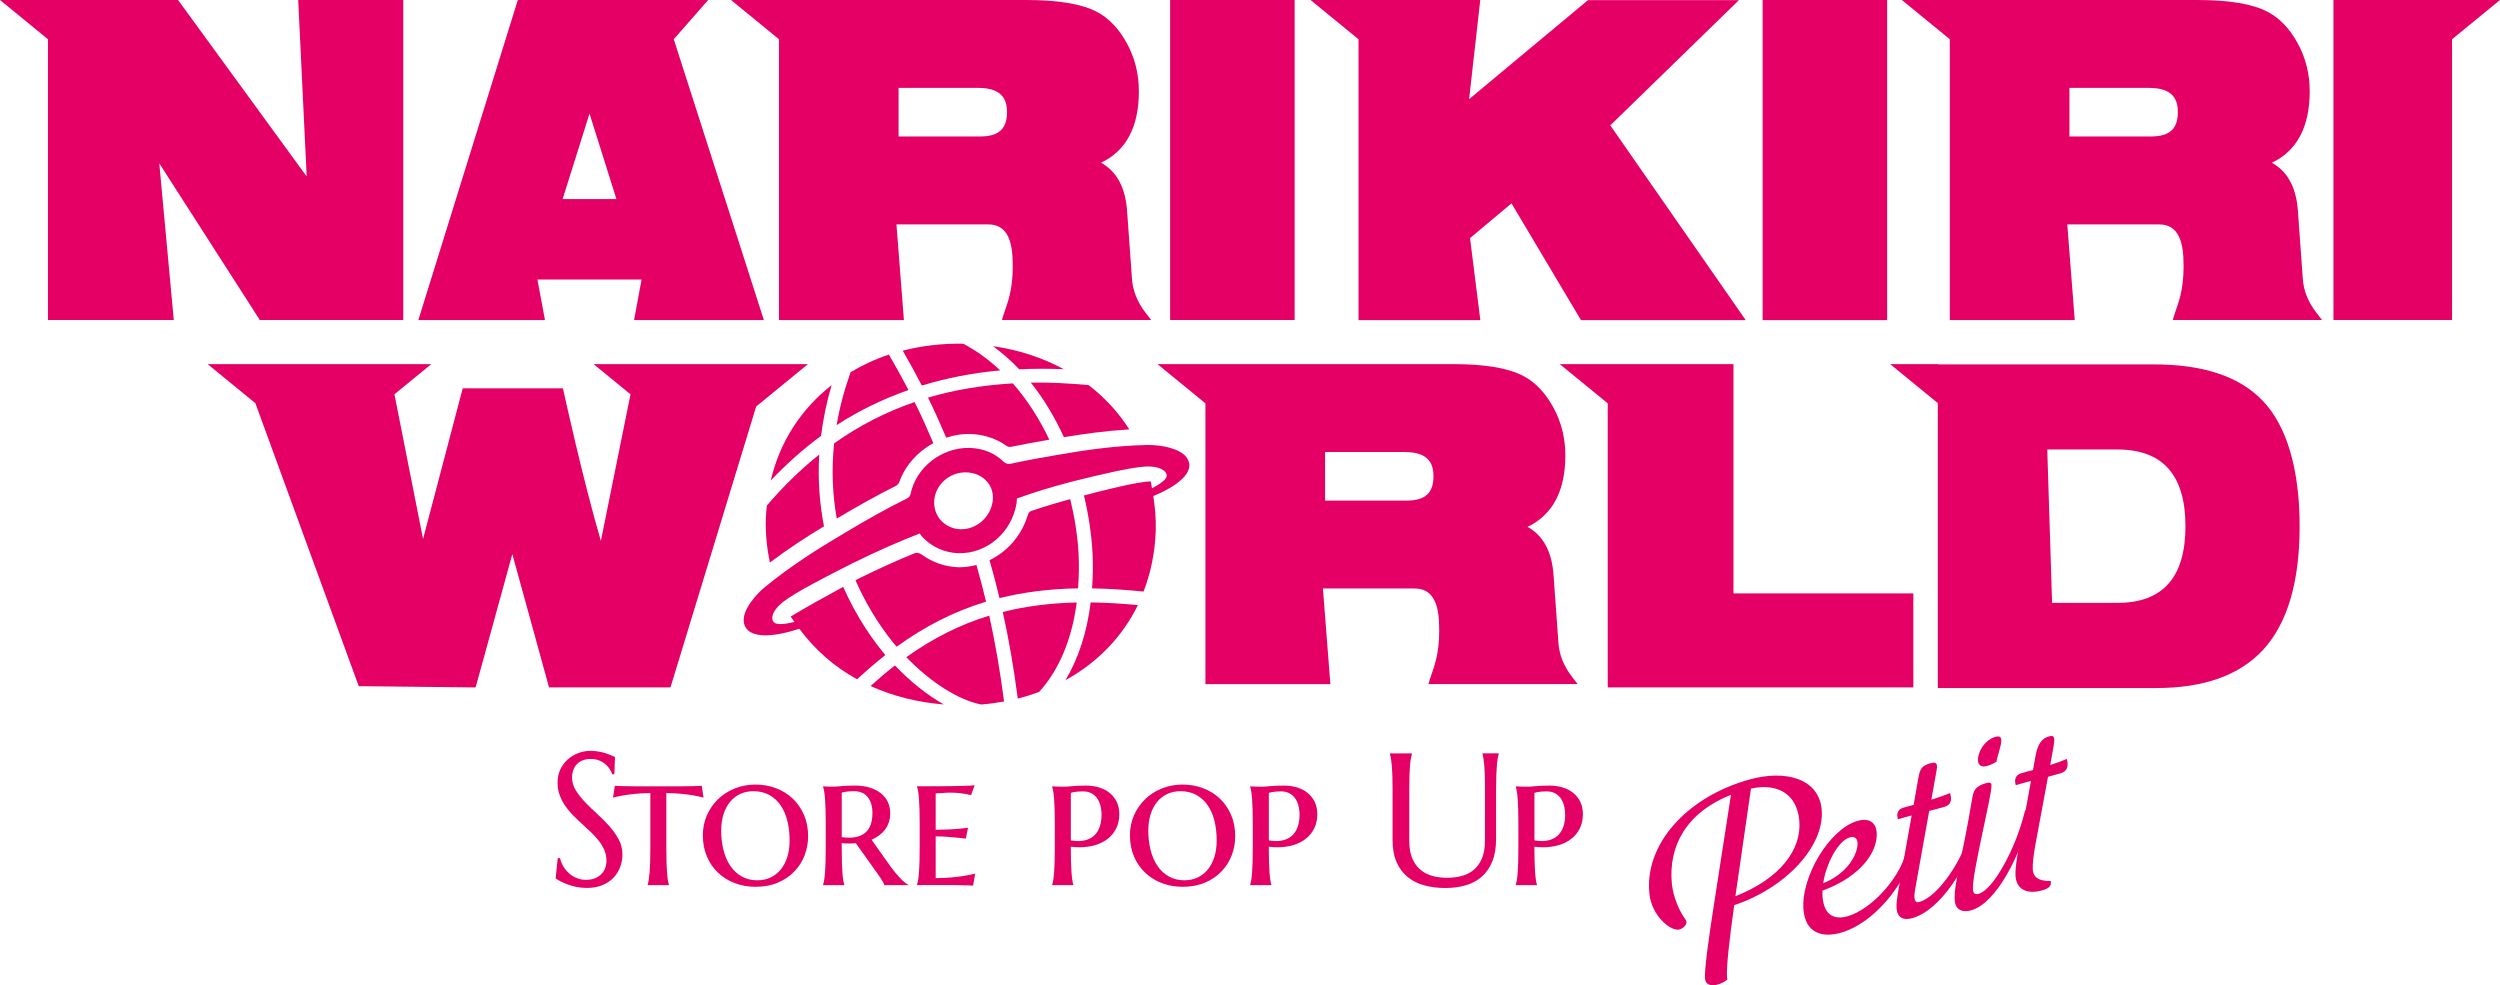 <?xml version="1.0" encoding="UTF-8"?>
<svg id="_レイヤー_2" data-name="レイヤー_2" xmlns="http://www.w3.org/2000/svg" viewBox="0 0 982.68 387.28">
  <defs>
    <style>
      .cls-1 {
        fill: #e50065;
      }
    </style>
  </defs>
  <g id="_レイヤー_4" data-name="レイヤー_4">
    <g>
      <g>
        <g>
          <path class="cls-1" d="M241.46,304.34h-.79c-.19-.55-.5-1.18-.92-1.88-.42-.7-.98-1.36-1.66-1.97s-1.52-1.13-2.49-1.54-2.13-.61-3.45-.61c-1.18,0-2.23.18-3.14.54-.92.36-1.68.87-2.29,1.52s-1.08,1.42-1.39,2.31c-.31.89-.47,1.88-.47,2.96,0,1.73.49,3.39,1.46,4.97.98,1.58,2.2,3.14,3.67,4.68,1.47,1.54,3.06,3.08,4.77,4.62,1.71,1.54,3.3,3.14,4.77,4.81,1.47,1.66,2.69,3.4,3.67,5.22.98,1.82,1.46,3.78,1.46,5.87,0,1.57-.27,3.14-.81,4.71-.54,1.58-1.38,2.99-2.51,4.25-1.13,1.25-2.59,2.27-4.37,3.05-1.78.78-3.9,1.17-6.36,1.17-1.37,0-2.68-.13-3.92-.38-1.24-.25-2.38-.57-3.43-.94s-1.99-.78-2.82-1.21-1.51-.83-2.04-1.19l.83-7.99h.9c.26,1.13.7,2.21,1.3,3.23.6,1.02,1.34,1.93,2.22,2.71.88.78,1.88,1.41,3.02,1.88,1.13.47,2.37.71,3.72.71,1.23,0,2.33-.19,3.31-.56.98-.37,1.81-.89,2.51-1.55.7-.66,1.23-1.45,1.61-2.37.37-.92.56-1.92.56-3,0-1.52-.28-2.92-.83-4.21-.55-1.29-1.28-2.51-2.19-3.67s-1.93-2.28-3.07-3.36c-1.14-1.08-2.32-2.17-3.52-3.27-1.2-1.1-2.38-2.22-3.52-3.38-1.14-1.16-2.17-2.39-3.07-3.7-.9-1.31-1.63-2.72-2.19-4.23-.55-1.5-.83-3.16-.83-4.97,0-1.9.37-3.62,1.1-5.15.73-1.53,1.71-2.84,2.93-3.92,1.22-1.08,2.6-1.92,4.14-2.49,1.54-.58,3.13-.87,4.77-.87,1.2,0,2.31.1,3.32.29s1.92.42,2.73.69c.81.26,1.51.53,2.11.79.6.26,1.1.48,1.48.65l-.25,6.76Z"/>
          <path class="cls-1" d="M255.63,311.75c-2.19,0-4.19.1-5.98.29-1.79.19-3.34.4-4.64.61-1.49.26-2.84.55-4.05.87l.72-4.66c.36.05.95.08,1.77.11.82.02,1.68.04,2.58.05.9.01,1.76.02,2.57.04.81.01,1.37.02,1.68.02h17.09c.29,0,.82,0,1.61-.02.78-.01,1.62-.02,2.51-.04.89-.01,1.75-.03,2.57-.05.82-.02,1.41-.06,1.77-.11l.72,4.66c-1.16-.31-2.48-.6-3.97-.87-1.28-.22-2.81-.42-4.61-.61-1.79-.19-3.81-.29-6.05-.29v21.28c0,2.17.02,4.06.07,5.67.05,1.61.11,3,.2,4.17.08,1.17.19,2.15.31,2.95.12.79.26,1.45.43,1.95v.14h-8.35v-.14c.17-.51.31-1.16.43-1.95.12-.79.23-1.78.33-2.95.1-1.17.17-2.56.22-4.17.05-1.61.07-3.5.07-5.67v-21.28Z"/>
          <path class="cls-1" d="M276.26,328.37c0-2.84.54-5.48,1.61-7.91,1.07-2.43,2.54-4.55,4.39-6.34,1.85-1.79,4.05-3.2,6.58-4.21s5.24-1.52,8.13-1.52,5.52.48,8.04,1.43c2.52.95,4.71,2.31,6.58,4.07,1.87,1.76,3.34,3.89,4.43,6.4s1.63,5.31,1.63,8.42c0,2.58-.46,5.06-1.37,7.46-.92,2.4-2.25,4.52-4.01,6.36-1.76,1.84-3.93,3.31-6.5,4.41-2.58,1.1-5.53,1.64-8.85,1.64-2.82,0-5.48-.47-7.99-1.41-2.51-.94-4.7-2.28-6.58-4.03-1.88-1.75-3.36-3.87-4.44-6.36s-1.63-5.29-1.63-8.4ZM297.8,346.01c1.83,0,3.52-.36,5.06-1.08,1.54-.72,2.87-1.76,3.99-3.11s1.99-2.99,2.6-4.93c.61-1.94.92-4.12.92-6.56,0-2.77-.3-5.34-.89-7.7-.59-2.36-1.48-4.4-2.67-6.12-1.19-1.72-2.68-3.07-4.46-4.05-1.78-.98-3.87-1.46-6.25-1.46-1.83,0-3.52.35-5.06,1.05-1.54.7-2.87,1.71-3.99,3.04s-1.99,2.95-2.62,4.88c-.63,1.93-.94,4.12-.94,6.58,0,2.75.31,5.31.92,7.68.61,2.37,1.52,4.43,2.71,6.18,1.19,1.75,2.68,3.12,4.46,4.12,1.78,1,3.85,1.5,6.21,1.5Z"/>
          <path class="cls-1" d="M336.39,331.41c-.48.07-.96.11-1.43.13-.47.01-.95.02-1.43.02-.39,0-.81-.01-1.26-.04-.46-.02-.93-.06-1.41-.11v1.77c0,2.14.02,4.02.07,5.62.05,1.6.11,2.98.2,4.14.08,1.16.19,2.13.31,2.91.12.78.26,1.43.43,1.93v.14h-8.35v-.14c.17-.51.32-1.16.45-1.95.13-.79.24-1.78.33-2.95.08-1.17.15-2.56.2-4.17.05-1.61.07-3.5.07-5.67v-9.11c0-2.17-.02-4.05-.07-5.66-.05-1.6-.11-2.99-.2-4.16-.08-1.17-.19-2.15-.33-2.94-.13-.79-.28-1.45-.45-1.95v-.14c.39.02.79.05,1.23.07.36.02.76.04,1.21.05.45.01.9.02,1.35.02.77,0,1.92-.07,3.43-.22s3.3-.22,5.35-.22,3.96.25,5.65.76,3.16,1.23,4.37,2.17c1.22.94,2.16,2.08,2.82,3.43.66,1.35.99,2.85.99,4.52,0,1.3-.18,2.49-.54,3.56-.36,1.07-.87,2.04-1.52,2.89-.65.86-1.42,1.61-2.31,2.26-.89.65-1.88,1.22-2.96,1.7l7.55,10.66c.65.87,1.31,1.7,1.97,2.49.66.79,1.29,1.51,1.9,2.13.6.63,1.17,1.15,1.7,1.57.53.42.98.71,1.34.85v.14h-9.47c0-.22-.15-.6-.45-1.14-.3-.54-.65-1.11-1.05-1.7-.4-.59-.79-1.16-1.19-1.72s-.69-.96-.89-1.23l-7.62-10.73ZM330.86,329.06c.48.07.97.13,1.46.16.49.04.97.05,1.43.05,3.01,0,5.29-.81,6.85-2.42s2.33-4.04,2.33-7.26c0-2.65-.62-4.75-1.86-6.29-1.24-1.54-3.07-2.31-5.47-2.31-.77,0-1.45.03-2.04.09-.59.06-1.09.13-1.5.2-.46.1-.86.19-1.19.29v17.49Z"/>
          <path class="cls-1" d="M367.72,309.06c2.48-.01,4.78-.04,6.9-.07,2.12-.04,3.94-.08,5.47-.13,1.53-.05,2.54-.12,3.02-.22l-1.41,3.9c-.65-.17-1.39-.33-2.2-.47-.72-.12-1.6-.24-2.62-.34-1.02-.11-2.21-.16-3.56-.16-.48,0-1.04.02-1.66.05-.63.04-1.23.08-1.81.13-.67.05-1.36.1-2.06.14v14.27c1.95-.02,3.71-.07,5.28-.14,1.57-.07,2.9-.17,4.01-.29,1.3-.1,2.44-.23,3.43-.4l-.87,4.3c-1.33-.17-2.66-.31-4.01-.43-1.16-.12-2.43-.22-3.83-.31-1.4-.08-2.73-.13-4.01-.13v16.4c2.24,0,4.3-.09,6.18-.27s3.52-.38,4.91-.6c1.64-.26,3.12-.57,4.44-.9l-.83,4.73c-.36-.02-.95-.05-1.75-.09-.81-.04-1.65-.06-2.53-.07-.88-.01-1.7-.02-2.48-.04-.77-.01-1.3-.02-1.59-.02h-13.69v-.14c.17-.51.32-1.16.45-1.95.13-.79.24-1.78.33-2.95.08-1.17.15-2.56.2-4.17.05-1.61.07-3.5.07-5.67v-9.11c0-2.17-.02-4.05-.07-5.66-.05-1.6-.11-2.99-.2-4.16-.08-1.17-.19-2.15-.33-2.94-.13-.79-.28-1.45-.45-1.95v-.14c2.36,0,4.78,0,7.26-.02Z"/>
          <path class="cls-1" d="M420.9,332.82c0,2.17.02,4.07.07,5.71.05,1.64.11,3.05.2,4.25.08,1.19.19,2.2.31,3.02.12.82.26,1.48.43,1.99v.14h-8.35v-.14c.17-.51.32-1.16.45-1.95.13-.79.24-1.78.33-2.95.08-1.17.15-2.56.2-4.17.05-1.61.07-3.5.07-5.67v-9.11c0-2.17-.02-4.05-.07-5.66-.05-1.6-.11-2.99-.2-4.16-.08-1.17-.19-2.15-.33-2.94-.13-.79-.28-1.45-.45-1.95v-.14c.53.02,1.06.05,1.59.07.46.02.95.04,1.46.05.52.01,1.01.02,1.46.02.77,0,1.91-.07,3.41-.22,1.51-.14,3.28-.22,5.33-.22,1.88,0,3.62.25,5.24.74,1.61.49,3,1.22,4.17,2.19,1.17.96,2.08,2.14,2.75,3.52.66,1.39.99,2.98.99,4.79,0,2.12-.41,3.99-1.23,5.62-.82,1.63-1.93,2.99-3.34,4.08-1.41,1.1-3.07,1.92-4.97,2.48-1.9.55-3.93.83-6.07.83-1.13,0-2.29-.07-3.47-.22ZM420.9,330.32c.48.07.96.14,1.43.2.47.06.93.09,1.39.09,1.37,0,2.63-.21,3.78-.63,1.14-.42,2.12-1.05,2.93-1.9.81-.84,1.43-1.92,1.88-3.22.45-1.3.67-2.82.67-4.55,0-1.4-.16-2.66-.47-3.79-.31-1.13-.78-2.1-1.39-2.91-.61-.81-1.38-1.43-2.29-1.88-.92-.45-1.98-.67-3.18-.67-.77,0-1.45.03-2.04.09-.59.06-1.09.13-1.5.2-.46.1-.86.19-1.19.29v18.68Z"/>
          <path class="cls-1" d="M444.14,328.37c0-2.84.54-5.48,1.61-7.91,1.07-2.43,2.54-4.55,4.39-6.34,1.85-1.79,4.05-3.2,6.58-4.21s5.24-1.52,8.13-1.52,5.52.48,8.04,1.43c2.52.95,4.71,2.31,6.58,4.07,1.87,1.76,3.34,3.89,4.43,6.4s1.63,5.31,1.63,8.42c0,2.58-.46,5.06-1.37,7.46-.92,2.4-2.25,4.52-4.01,6.36-1.76,1.84-3.93,3.31-6.5,4.41-2.58,1.1-5.53,1.64-8.85,1.64-2.82,0-5.48-.47-7.99-1.41-2.51-.94-4.7-2.28-6.58-4.03-1.88-1.75-3.36-3.87-4.44-6.36s-1.63-5.29-1.63-8.4ZM465.67,346.01c1.83,0,3.52-.36,5.06-1.08,1.54-.72,2.87-1.76,3.99-3.11,1.12-1.35,1.99-2.99,2.6-4.93.62-1.94.92-4.12.92-6.56,0-2.77-.29-5.34-.88-7.7-.59-2.36-1.48-4.4-2.67-6.12-1.19-1.72-2.68-3.07-4.46-4.05-1.78-.98-3.87-1.46-6.25-1.46-1.83,0-3.52.35-5.06,1.05-1.54.7-2.87,1.71-3.99,3.04-1.12,1.33-1.99,2.95-2.62,4.88-.63,1.93-.94,4.12-.94,6.58,0,2.75.31,5.31.92,7.68.61,2.37,1.52,4.43,2.71,6.18,1.19,1.75,2.68,3.12,4.46,4.12,1.78,1,3.85,1.5,6.21,1.5Z"/>
          <path class="cls-1" d="M498.73,332.82c0,2.17.02,4.07.07,5.71.05,1.64.11,3.05.2,4.25.08,1.19.19,2.2.31,3.02.12.82.26,1.48.43,1.99v.14h-8.35v-.14c.17-.51.32-1.16.45-1.95.13-.79.24-1.78.32-2.95.08-1.17.15-2.56.2-4.17.05-1.61.07-3.5.07-5.67v-9.11c0-2.17-.02-4.05-.07-5.66-.05-1.6-.11-2.99-.2-4.16-.08-1.17-.19-2.15-.32-2.94-.13-.79-.28-1.45-.45-1.95v-.14c.53.02,1.06.05,1.59.07.46.02.95.04,1.46.05.52.01,1,.02,1.46.02.77,0,1.91-.07,3.41-.22,1.51-.14,3.28-.22,5.33-.22,1.88,0,3.62.25,5.24.74,1.61.49,3,1.22,4.17,2.19,1.17.96,2.08,2.14,2.75,3.52.66,1.39.99,2.98.99,4.79,0,2.12-.41,3.99-1.23,5.62-.82,1.63-1.93,2.99-3.34,4.08-1.41,1.1-3.07,1.92-4.97,2.48-1.9.55-3.93.83-6.07.83-1.13,0-2.29-.07-3.47-.22ZM498.73,330.32c.48.07.96.14,1.43.2.47.06.93.09,1.39.09,1.37,0,2.63-.21,3.78-.63,1.14-.42,2.12-1.05,2.93-1.9.81-.84,1.43-1.92,1.88-3.22.45-1.3.67-2.82.67-4.55,0-1.4-.16-2.66-.47-3.79-.31-1.13-.78-2.1-1.39-2.91-.61-.81-1.38-1.43-2.29-1.88-.92-.45-1.98-.67-3.18-.67-.77,0-1.45.03-2.04.09-.59.06-1.09.13-1.5.2-.46.1-.86.19-1.19.29v18.68Z"/>
          <path class="cls-1" d="M583.72,310.27c0-2.05-.02-3.84-.07-5.37-.05-1.53-.12-2.85-.22-3.97-.1-1.12-.21-2.05-.33-2.8-.12-.75-.25-1.37-.4-1.88v-.14h6.43v.14c-.14.51-.28,1.13-.42,1.88-.13.75-.24,1.68-.33,2.8-.08,1.12-.16,2.45-.22,3.97-.06,1.53-.09,3.32-.09,5.37v19.51c0,3.44-.49,6.38-1.48,8.82-.99,2.43-2.36,4.43-4.12,5.98-1.76,1.55-3.87,2.69-6.32,3.4-2.46.71-5.14,1.07-8.06,1.07s-5.63-.34-8.15-1.01c-2.52-.67-4.71-1.76-6.58-3.27-1.87-1.5-3.33-3.46-4.39-5.85-1.06-2.4-1.59-5.32-1.59-8.76v-19.87c0-2.05-.02-3.84-.07-5.37-.05-1.53-.12-2.85-.22-3.97-.1-1.12-.21-2.05-.34-2.8-.13-.75-.27-1.37-.42-1.88v-.14h8.67v.14c-.14.51-.28,1.13-.42,1.88-.13.75-.25,1.68-.34,2.8-.1,1.12-.17,2.45-.22,3.97-.05,1.53-.07,3.32-.07,5.37v20.27c0,2.87.43,5.23,1.28,7.1.85,1.87,1.98,3.35,3.38,4.44,1.4,1.1,2.99,1.86,4.77,2.29,1.78.43,3.6.65,5.46.65s3.67-.22,5.46-.65c1.78-.43,3.37-1.2,4.75-2.29,1.39-1.1,2.51-2.58,3.36-4.44.85-1.87,1.28-4.23,1.28-7.1v-20.27Z"/>
          <path class="cls-1" d="M603.13,332.82c0,2.17.02,4.07.07,5.71.05,1.64.11,3.05.2,4.25.08,1.19.19,2.2.31,3.02.12.82.26,1.48.43,1.99v.14h-8.35v-.14c.17-.51.32-1.16.45-1.95.13-.79.24-1.78.32-2.95.08-1.17.15-2.56.2-4.17.05-1.61.07-3.5.07-5.67v-9.11c0-2.17-.02-4.05-.07-5.66-.05-1.6-.11-2.99-.2-4.16-.08-1.17-.19-2.15-.32-2.94-.13-.79-.28-1.45-.45-1.95v-.14c.53.02,1.06.05,1.59.07.46.02.95.04,1.46.05.52.01,1,.02,1.46.02.77,0,1.91-.07,3.41-.22,1.51-.14,3.28-.22,5.33-.22,1.88,0,3.62.25,5.24.74,1.61.49,3,1.22,4.17,2.19,1.17.96,2.08,2.14,2.75,3.52.66,1.39.99,2.98.99,4.79,0,2.12-.41,3.99-1.23,5.62-.82,1.63-1.93,2.99-3.34,4.08-1.41,1.1-3.07,1.92-4.97,2.48-1.9.55-3.93.83-6.07.83-1.13,0-2.29-.07-3.47-.22ZM603.13,330.32c.48.07.96.14,1.43.2.47.06.93.09,1.39.09,1.37,0,2.63-.21,3.78-.63,1.14-.42,2.12-1.05,2.93-1.9.81-.84,1.43-1.92,1.88-3.22.45-1.3.67-2.82.67-4.55,0-1.4-.16-2.66-.47-3.79-.31-1.13-.78-2.1-1.39-2.91-.61-.81-1.38-1.43-2.29-1.88-.92-.45-1.98-.67-3.18-.67-.77,0-1.45.03-2.04.09-.59.06-1.09.13-1.5.2-.46.1-.86.19-1.19.29v18.68Z"/>
        </g>
        <g>
          <path class="cls-1" d="M681.67,355.78c-1.88,13.36-3.16,24.74-2.82,28.46.03.32.13.54.16.78-1.03.81-2.25,1.51-3.66,1.93-2.57.78-4.93.24-5.15-2.19-.31-3.4,1.44-16.04,3.61-29.85l6.59-42.51c-17.53,7.01-24.65,20.09-23.24,34.99.51,5.36,3.2,10.98,4.79,13.21l.3.42c.4.56.6.92.64,1.33.1,1.06-.98,2.48-2.74,3-3.11.92-10.95-5.03-11.84-14.26-1.84-19.07,14.37-37.54,38.89-44.56,14.97-4.29,27.89-.27,28.86,11.77,1.17,14.52-14.45,30.92-34.38,37.48ZM683.25,344.64l-1.12,7.65c17.54-6.94,26.08-18.25,25.13-29.67-.84-10.15-8.15-15-19-12.65l-5.02,34.67Z"/>
          <path class="cls-1" d="M752.21,332.67c.02.32-.03.67-.16,1.21l-.58,2.32c-2.88,11.5-14.75,26.49-27.51,30.33-7.84,2.35-14.32.08-15.07-8.98-1.06-12.77,10.14-31.63,21.16-34.85,4.83-1.41,7.34.78,7.62,4.45.56,7.33-5.85,17.27-21.31,22.94-.01.84-.03,1.67.03,2.4.57,7.05,4.36,9.3,10.07,7.6,8.95-2.68,19.85-14.34,22.64-24.67l.84-3.15c1.22-.36,1.71-.34,1.98-.17.17.11.27.33.29.58ZM716.63,347.18c10-3.96,13.81-11.99,13.5-15.98-.15-1.88-1.29-2.54-3.09-2.02-4.51,1.32-9.19,10.14-10.4,18Z"/>
          <path class="cls-1" d="M777.04,325.34c.02.32-.04.67-.16,1.2l-.58,2.31c-2.83,11.35-13.24,28.63-24.42,31.99-3.55,1.07-6.1.03-6.39-3.82-.13-1.69.13-3.82.94-8.43l4.98-28.05c-1.96.49-3.75,1.01-5.37,1.49-.12-.47-.23-.85-.26-1.26-.11-1.55.63-2.77,2.34-3.27,1.14-.33,2.52-.74,4.07-1.11l1.82-10.38c.65-3.62,1.22-4.96,4.64-5.95,1.87-.54,2.63-.26,2.73,1.05.03.41-.02.92-.14,1.54l-2.07,11.69c2.75-.89,5.41-1.75,7.33-2.64.21.69.34,1.31.38,1.88.15,2.12-1.02,3.12-2.72,3.62-1.86.54-3.81,1.03-5.84,1.54l-5.48,30.55c-.3,1.57-.38,2.66-.32,3.46.11,1.53.74,2.16,2.02,1.77,7.4-2.22,16.66-16.3,19.4-26.49l.85-3.14c.8-.24,1.61-.39,1.95-.16.17.11.27.33.28.57Z"/>
          <path class="cls-1" d="M775.03,314.95l.29-1.74c.53-3.14,1.92-4.38,5.38-5.39,1.45-.42,2.03-.18,2.1.79.25,3.73-7.73,34.79-7.3,41.04.1,1.52.88,2.1,2.31,1.67,5.74-1.72,13.97-17.24,17.32-29.53l.86-3.13c1.27-.38,1.68-.33,1.94-.16.17.11.26.33.28.57.02.32-.04.67-.17,1.2l-.59,2.3c-3.37,13.27-12.51,32.2-22.46,35.2-3.67,1.11-6.37-.2-6.62-3.79-.46-6.57,2.58-14.77,6.66-39.05ZM781.16,301.05c-2.17.63-3.54-.13-3.66-2.01-.22-3.35,2.58-8.17,6.77-9.38,1.69-.49,2.3,0,2.38,1.23.13,1.96-1.56,6.28-1.9,8.54-.95.52-1.89,1.13-3.58,1.62Z"/>
          <path class="cls-1" d="M812.71,300.2c.13,2.18-1.1,3.28-2.84,3.79-1.51.44-3.18.85-4.85,1.34l-5.04,27.13c-.6,3.36-1.09,7.16-.95,9.32.17,2.71,1.9,4.62,7.04,4.53.43,1.73-.55,2.83-2.99,3.57-6.08,1.84-10.48-.08-10.83-5.58-.12-1.92.17-4.86.88-8.98l5.19-28.36c-2.16.55-4.24,1.16-5.99,1.67-.11-.46-.22-.93-.25-1.33-.1-1.54.64-2.83,2.39-3.34,1.28-.37,2.87-.84,4.64-1.27l.97-5.4c.97-5.33,2.73-7.09,5.29-7.83,1.36-.39,2.02-.17,2.1,1.21.04.65-.07,1.59-.31,2.9l-1.27,7.14c2.46-.8,4.75-1.64,6.49-2.39.2.68.32,1.31.35,1.87Z"/>
        </g>
      </g>
      <g>
        <polygon class="cls-1" points="117.21 0 120.55 69.37 70.57 .8 70.01 0 18.85 0 0 0 18.85 15.43 18.85 125.78 68.31 125.78 62.61 64.2 102.12 125.78 158.52 125.78 158.52 0 117.21 0"/>
        <path class="cls-1" d="M300.25,125.8l-35.41-110.38,13.53-15.42h-74.83l-39.1,125.8h49.77l-2.96-15.93h40.94l-2.95,15.93h51ZM221.16,78.24l10.56-33.6,10.57,33.6h-21.14Z"/>
        <path class="cls-1" d="M394.57,123.34l-.73,2.44h58.65l-2.35-3.06c-3.16-4.12-4.92-8.59-5.21-13.33l-1.92-26.65c-.67-9.09-4.1-15.39-10.22-18.77,9.87-4.69,14.87-14.11,14.87-28.08,0-6.79-1.58-13.14-4.71-18.85-3.15-5.78-7.13-9.95-11.83-12.39-5.99-3.14-15.13-4.65-27.94-4.65h-115.84l18.85,15.43v110.37h49.11l-2.93-37.6h35.82c3.9,0,9.16,1.32,9.79,12.72.61,10.99-1.5,16.95-2.75,20.51-.26.71-.47,1.34-.64,1.9ZM385.23,53.64h-32.02v-19.09h31.38c10.07,0,11.23,5.45,11.23,9.54,0,6.6-3.27,9.55-10.59,9.55Z"/>
        <path class="cls-1" d="M854.79,123.34l-.73,2.44h58.65l-2.35-3.06c-3.16-4.12-4.92-8.59-5.21-13.33l-1.92-26.65c-.67-9.09-4.1-15.39-10.22-18.77,9.87-4.69,14.87-14.11,14.87-28.08,0-6.79-1.58-13.14-4.71-18.85-3.15-5.78-7.13-9.95-11.83-12.39-5.99-3.14-15.13-4.65-27.94-4.65h-115.84l18.85,15.43v110.37h49.11l-2.93-37.6h35.82c3.9,0,9.16,1.32,9.79,12.72.61,10.99-1.5,16.95-2.75,20.51-.26.71-.47,1.34-.64,1.9ZM845.46,53.64h-32.02v-19.09h31.38c10.07,0,11.23,5.45,11.23,9.54,0,6.6-3.27,9.55-10.59,9.55Z"/>
        <path class="cls-1" d="M562.2,266.46l-.73,2.44h58.65l-2.35-3.06c-3.16-4.12-4.92-8.59-5.21-13.33l-1.92-26.65c-.67-9.09-4.1-15.39-10.22-18.77,9.87-4.69,14.87-14.11,14.87-28.08,0-6.79-1.58-13.14-4.71-18.85-3.15-5.78-7.13-9.95-11.83-12.39-5.99-3.14-15.13-4.65-27.94-4.65h-115.84l18.85,15.43v110.37h49.11l-2.93-37.6h35.82c3.9,0,9.16,1.32,9.79,12.72.61,10.99-1.5,16.95-2.75,20.51-.26.71-.47,1.34-.64,1.9ZM552.87,196.77h-32.02v-19.09h31.38c10.07,0,11.23,5.45,11.23,9.54,0,6.6-3.27,9.55-10.59,9.55Z"/>
        <rect class="cls-1" x="459.95" y="0" width="48.94" height="125.78"/>
        <rect class="cls-1" x="692.84" y="0" width="48.95" height="125.83"/>
        <polygon class="cls-1" points="632.96 49.28 683.53 .05 624.19 .05 577.47 38.97 581.85 0 533.99 0 515.14 0 533.99 15.43 533.99 125.83 581.88 125.83 577.83 93.59 594.13 79.94 621.44 125.83 686.2 125.83 632.96 49.28"/>
        <polygon class="cls-1" points="681.38 233.25 681.38 143.13 631.96 143.13 613.11 143.13 631.96 158.55 631.96 270.2 752.08 270.2 752.08 233.25 681.38 233.25"/>
        <polygon class="cls-1" points="963.83 0 917.21 0 917.21 125.78 963.83 125.78 963.83 15.43 982.68 0 963.83 0"/>
        <path class="cls-1" d="M889.37,157.48c-9.09-9.5-23.32-14.25-42.71-14.25h-84.83v-.1h-18.85l18.72,15.32v112h85.88c18.69,0,32.66-5,41.94-14.97,9.6-10.45,14.4-26.66,14.4-48.63s-4.85-39.26-14.54-49.36ZM832.27,236.98h-25.65l-1.9-60.3h27.55c17.85,0,26.77,10.04,26.77,30.16s-8.92,30.14-26.77,30.14Z"/>
        <path class="cls-1" d="M317.57,143.13h-84.24l14.5,11.87-11.64,57.62c-6.97-23.67-14.51-58.11-14.58-58.49l-.33-1.49h-39.4l-15.59,59.21-11.25-56.87,14.48-11.85h-87.9l18.76,15.35,40.63,111.23,45.94.5,14.43-52.41,14.43,52.4h47.73l33.69-110.42,20.34-16.65Z"/>
        <g>
          <path class="cls-1" d="M466.47,179.88c-2.73-3.82-10.41-4.92-14.61-4.97-.4,0-.78,0-1.11.01-12.26.25-24.15,1.97-35.45,3.95-6.83,1.16-12.68,2.24-18.09,3.43-1.03.23-2.04-.14-2.79-.88-3.26-3.18-7.67-5.07-12.69-5.33-.28-.02-.57-.03-.86-.03-10.93-.14-20.88,7.88-22.91,17.99-.16.8-.64,1.48-1.37,1.84-7.94,3.9-15.86,8.38-24.76,13.7-10.48,6.19-21.21,12.99-31.04,21.08-3.09,2.45-9.38,9.15-8.37,14.2.74,3.48,3.96,4.81,8.19,4.86,4.04.05,9-1.08,13.59-2.58,5.98,8.11,13.63,14.89,22.71,19.86,3.71-3.42,7.41-6.65,11.11-9.54-4.17-4.9-10.96-14.07-16.59-26.8-6.22,3.38-15.21,8.37-20.63,11.67.45.74,1.01,1.39,1.49,2.11-2.07.5-4.06.88-5.57.86-.5,0-.96-.05-1.35-.13-2.89-.63-2.59-4.83,2.81-8.86,4.88-3.68,16.53-9.69,26.78-14.85,9.88-4.86,18.19-8.53,26.57-11.78.31.41.57.85.91,1.24,3.61,3.98,8.83,6.35,14.32,6.53,11.16.22,20.88-8.09,22.82-19.58.02-.14.04-.27.05-.41.05-.51.04-1.02.08-1.53,6.67-2.4,13.7-4.58,22.14-6.76,10.4-2.58,22.33-5.41,28.17-5.78.53-.04,1.04-.05,1.53-.04,5.41.07,8.02,2.59,6.72,4.6-.85,1.3-2.97,2.69-5.46,3.96-.17-.88-.25-1.81-.45-2.67-4.75-.11-19.88,3.81-26.29,5.5,1.82,7.62,2.99,15.27,3.37,22.64.25,4.81.13,9.4-.18,13.89,6.4.08,13.2.56,20.24,1.24,2.82-7.31,4.53-15.35,4.79-24.09.14-4.68-.3-9.11-.97-13.43,8.54-3.53,17.23-9.28,13.13-15.13ZM390.19,197.11c-.91,6.25-6.37,11-12.46,10.92h-.24c-3.03-.11-5.76-1.38-7.71-3.56-1.89-2.13-2.79-4.92-2.55-7.86h0c.52-6.2,6.05-11.02,12.44-10.94.15,0,.29,0,.43.01,3.28.16,6.13,1.5,8.03,3.81,1.74,2.1,2.47,4.82,2.05,7.62Z"/>
          <path class="cls-1" d="M418.14,145.12c-8.33-4.52-17.72-7.6-27.81-9.05,3.68,2.74,7.15,5.75,10.3,9.09,5.69-.27,11.53-.28,17.51-.04Z"/>
          <path class="cls-1" d="M423.76,231.27c.31-4.37.45-8.86.2-13.58-.36-6.9-1.51-14.18-3.28-21.49-5.56,1.5-10.53,3.02-15.23,4.61-.69.23-1.19.8-1.4,1.5-2.39,8.03-7.96,14.45-15.09,17.88,1.4,4.92,2.74,9.88,3.92,14.91,9.59-2.38,19.77-3.65,30.86-3.84Z"/>
          <path class="cls-1" d="M393.17,145.6c-4.38-4.13-9.23-7.68-14.55-10.5-8.29-.15-16.26.81-23.78,2.73,2.57,4.48,5.09,9.05,7.51,13.72,9.73-2.97,19.98-4.98,30.82-5.95Z"/>
          <path class="cls-1" d="M383.81,222.07c-2.19.55-4.44.93-6.77.9-.15,0-.3,0-.44-.01-5.24-.16-10.22-1.99-14.35-5.01-.85-.62-1.93-.82-2.91-.42-6.62,2.71-13.51,5.81-21.48,9.72-.33.17-.9.46-1.6.84,5.5,12.54,12.21,21.49,16.18,26.12,11.25-8.13,22.73-13.97,35.15-17.7-1.14-4.87-2.43-9.67-3.78-14.44Z"/>
          <path class="cls-1" d="M418.21,171.84c7.79-1.31,16.47-2.49,25.68-3.05-4.25-6.71-9.66-12.56-15.99-17.42-7.82-.7-15.46-1.12-22.73-.99,5.21,6.49,9.51,13.79,13.03,21.46Z"/>
          <path class="cls-1" d="M364.77,156.29c2.54,5.11,4.89,10.39,7.16,15.74,3.21-1.03,6.6-1.58,10.08-1.41,5.06.26,9.67,1.84,13.47,4.54.6.43,1.31.61,2.04.46,4.58-.96,9.49-1.86,14.94-2.8-3.83-8.02-8.58-15.59-14.34-22.12-11.82.69-22.94,2.51-33.35,5.6Z"/>
          <path class="cls-1" d="M353.55,189.3c2.34-6.44,7.21-11.81,13.32-15.12-2.34-5.49-4.76-10.92-7.37-16.15-11.32,3.89-21.84,9.3-31.63,16.24-1.12,10.76-.55,20.64,1.03,29.57,8.29-4.95,15.77-9.13,23.17-12.82.71-.35,1.21-.97,1.48-1.71Z"/>
          <path class="cls-1" d="M349.4,139.38c-5.35,1.77-10.38,4.12-15.06,6.92-2.56,7.21-4.36,14.15-5.48,20.79,8.83-5.72,18.25-10.29,28.24-13.79-2.47-4.75-5.05-9.38-7.7-13.92Z"/>
          <path class="cls-1" d="M418.81,267.35c12.32-6.77,22.26-16.81,28.46-29.51-6.44-.58-12.68-1-18.56-1.05-1.44,11.73-4.82,22.09-9.9,30.56Z"/>
          <path class="cls-1" d="M394.17,240.55c2.47,11.2,4.4,22.58,5.89,34.04,2.88-.72,5.66-1.61,8.39-2.61,7.77-8.54,12.89-20.61,14.77-35.16-10.42.24-20.01,1.46-29.05,3.73Z"/>
          <path class="cls-1" d="M356.24,258.31c9.68,10.02,20.52,16.83,29.41,18.61,3.07-.24,6.07-.64,9.02-1.18-1.47-11.36-3.39-22.65-5.82-33.75-11.5,3.5-22.17,8.89-32.61,16.32Z"/>
          <path class="cls-1" d="M323.89,206.86c-1.68-8.56-2.48-17.98-1.86-28.2-7.26,5.78-14.11,12.47-20.6,20.05-.16,1.71-.36,3.39-.41,5.16-.18,6.07.47,11.79,1.59,17.25,7.25-5.46,14.52-10.17,21.28-14.26Z"/>
          <path class="cls-1" d="M326.88,151.39c-11.71,9.18-20.28,21.89-23.92,37.48,6.24-6.55,12.8-12.44,19.77-17.52.8-6.39,2.13-13.04,4.15-19.95Z"/>
          <path class="cls-1" d="M342.18,269.66c8.74,3.95,18.46,6.43,28.81,7.24-6.47-3.66-13.07-8.87-19.22-15.33-3.2,2.47-6.39,5.22-9.58,8.09Z"/>
        </g>
      </g>
    </g>
  </g>
</svg>